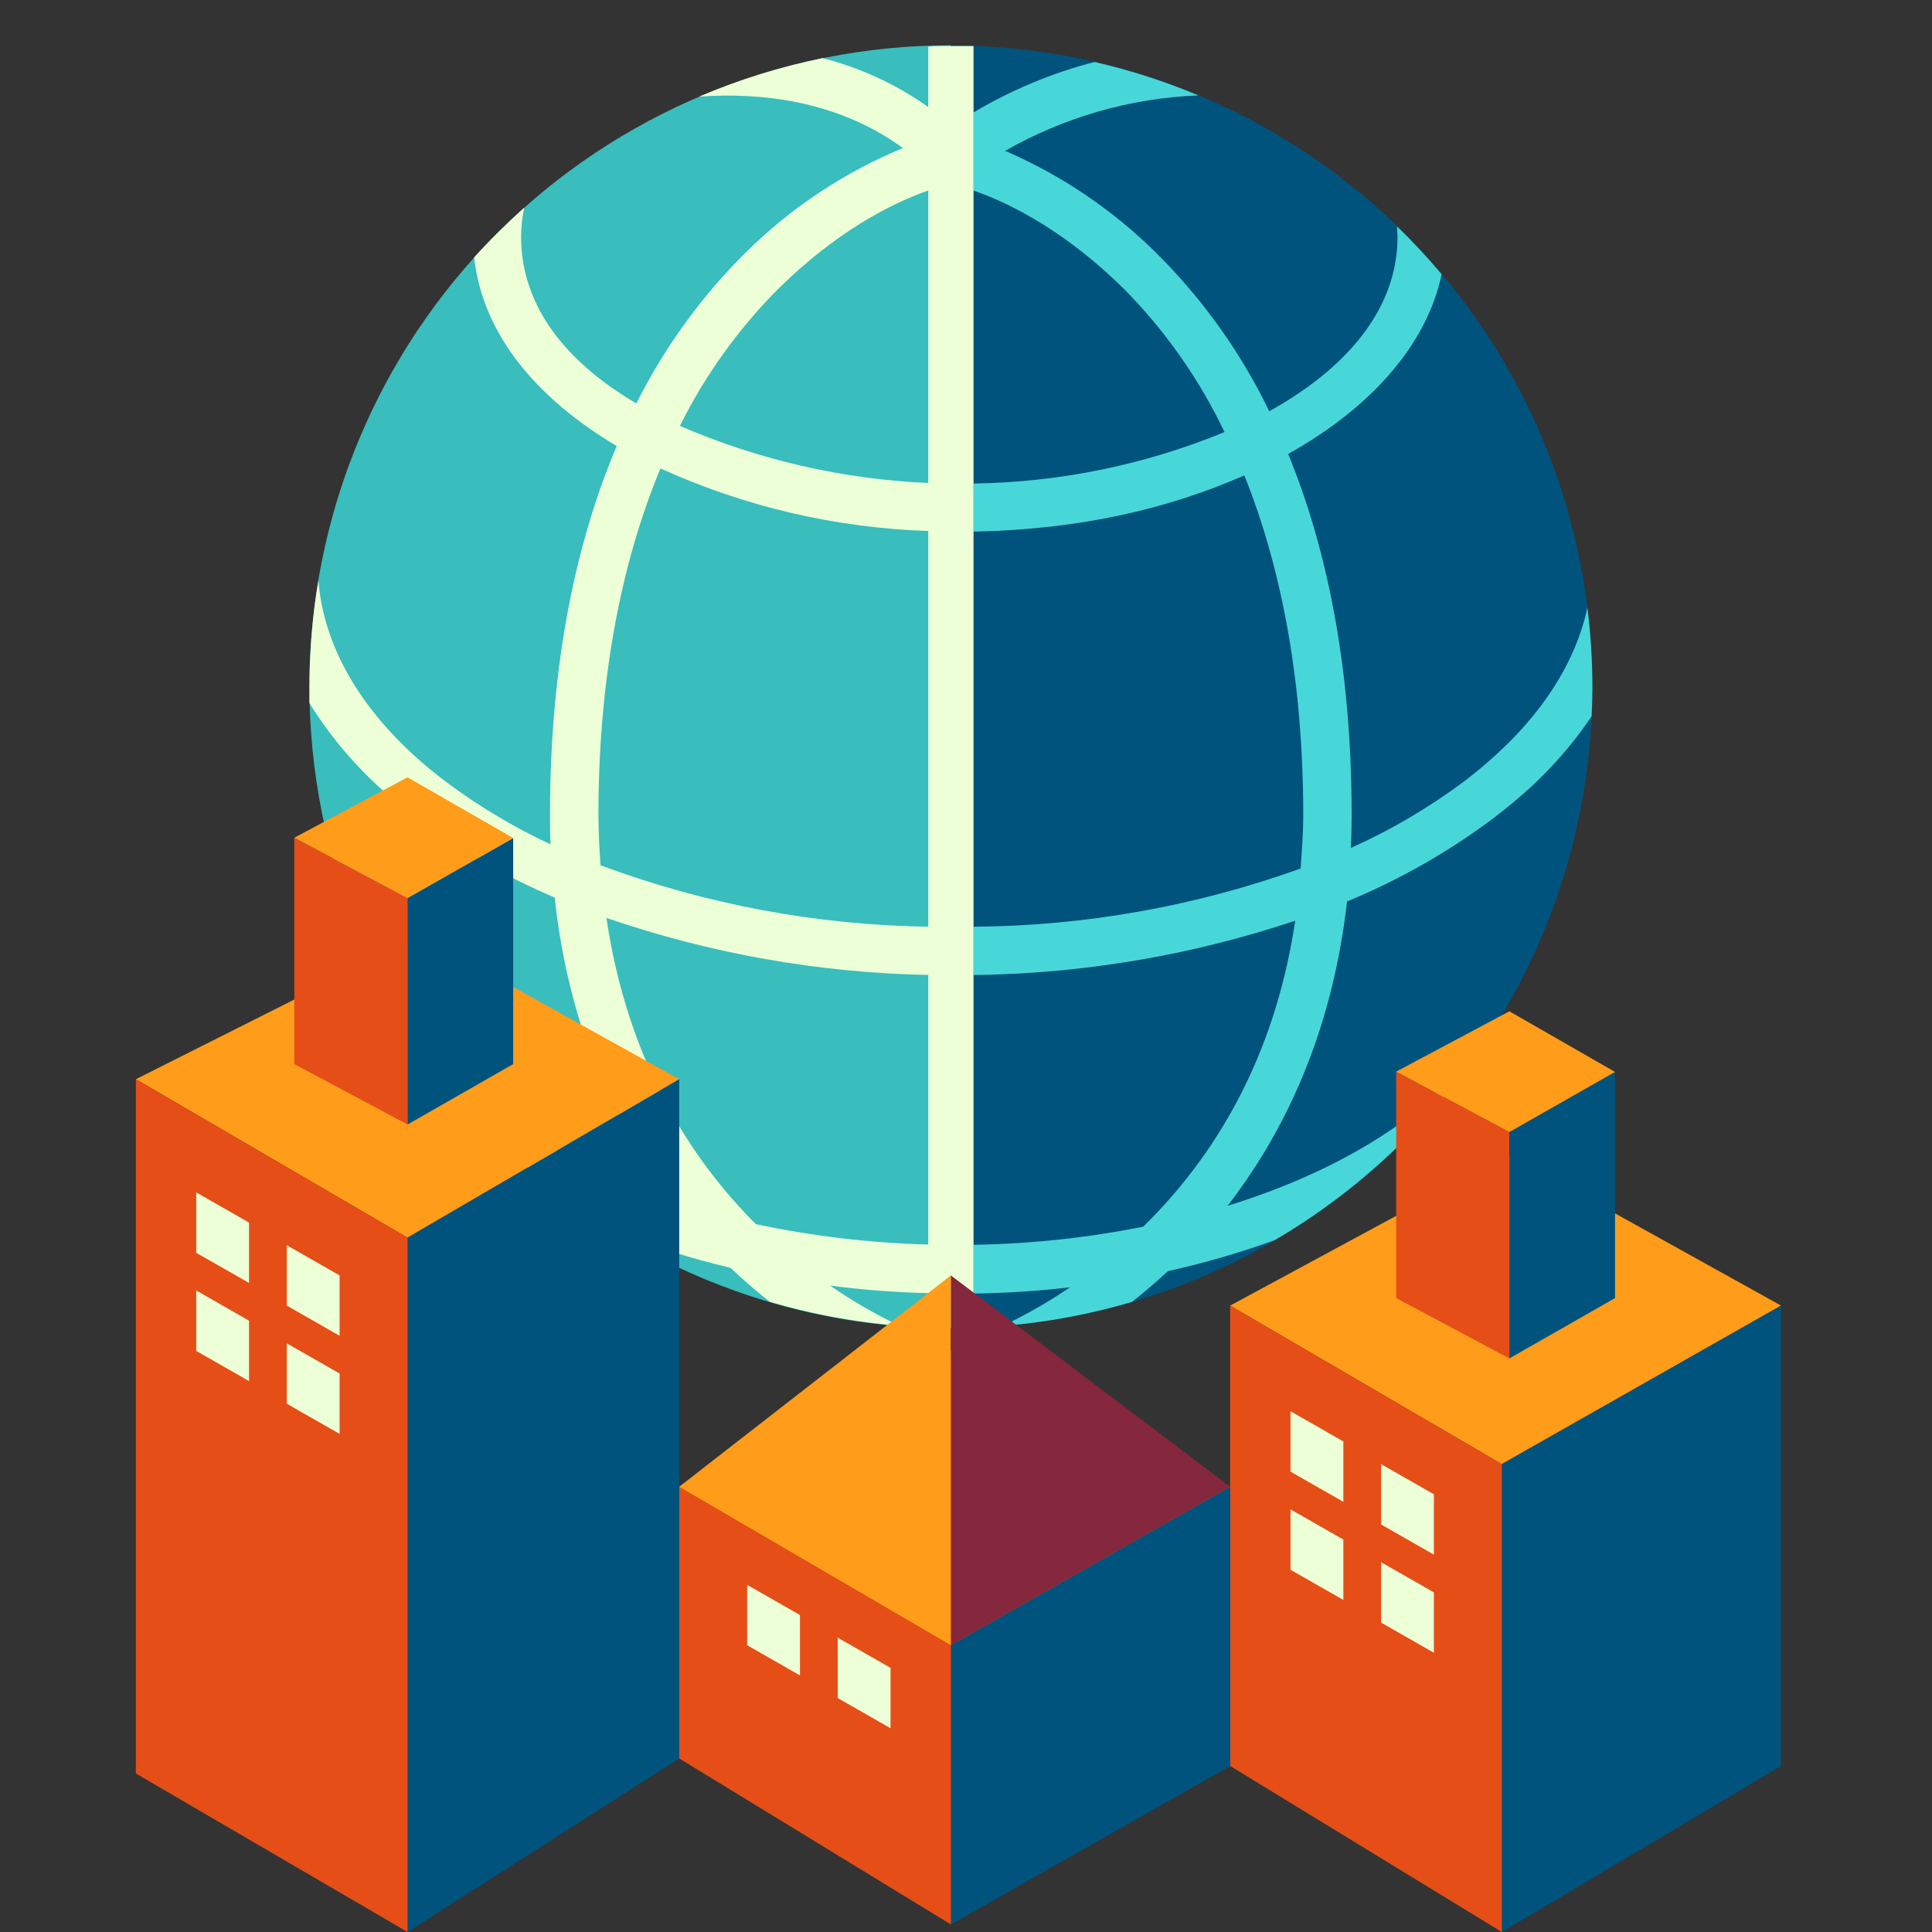 <svg width="50" height="50" viewBox="0 0 50 50" fill="none" xmlns="http://www.w3.org/2000/svg">
<rect x="0" y="0" width="50" height="50" fill="#333333" stroke="none"/>
<path d="M8.008 17.773C8.008 22.176 9.757 26.399 12.87 29.512C15.984 32.626 20.206 34.375 24.609 34.375V1.172C20.206 1.172 15.984 2.921 12.87 6.034C9.757 9.148 8.008 13.37 8.008 17.773Z" fill="#39BDBD"/>
<path d="M41.211 17.773C41.21 13.443 39.517 9.285 36.493 6.185C33.469 3.086 29.354 1.29 25.025 1.182C24.887 1.182 24.748 1.182 24.609 1.182V34.375C24.748 34.375 24.887 34.375 25.025 34.365C29.354 34.257 33.469 32.461 36.493 29.362C39.517 26.262 41.21 22.104 41.211 17.773Z" fill="#00537D"/>
<path d="M38.346 27.035C37.02 28.861 34.67 30.311 31.768 31.207C33.168 29.4 34.465 26.836 34.861 23.33C36.206 22.775 37.476 22.053 38.641 21.182C38.879 21 39.09 20.83 39.287 20.66C40.016 20.043 40.657 19.328 41.191 18.537C41.203 18.283 41.211 18.025 41.211 17.768C41.21 17.085 41.167 16.404 41.082 15.727C40.777 17.135 39.91 18.502 38.529 19.701C38.322 19.883 38.119 20.049 37.914 20.205C36.997 20.892 36.006 21.476 34.961 21.945C34.973 21.666 34.98 21.383 34.98 21.094C34.98 17.158 34.303 14.104 33.338 11.748C35.473 10.557 36.926 8.926 37.309 7.098C36.946 6.665 36.561 6.252 36.156 5.859C36.156 5.951 36.168 6.041 36.168 6.131C36.168 8.01 34.83 9.547 32.848 10.643C32.111 9.119 31.12 7.732 29.918 6.541C28.791 5.427 27.467 4.532 26.012 3.904C27.539 3.032 29.254 2.539 31.012 2.469C30.143 2.104 29.244 1.814 28.326 1.604C27.226 1.889 26.172 2.329 25.195 2.91V4.932C26.172 5.268 27.594 6.004 29.082 7.471C30.153 8.553 31.035 9.807 31.691 11.182C29.629 12.03 27.425 12.482 25.195 12.514V13.758C27.93 13.707 30.229 13.172 32.203 12.303C33.201 14.787 33.728 17.748 33.728 21.092C33.728 21.562 33.693 22.023 33.66 22.477C30.944 23.454 28.082 23.964 25.195 23.984V25.234C28.026 25.2 30.834 24.726 33.52 23.828C33.049 26.988 31.727 29.645 29.588 31.746C28.141 32.035 26.671 32.192 25.195 32.215V33.477C26.03 33.466 26.864 33.412 27.693 33.315C27.137 33.692 26.553 34.027 25.945 34.315C27.081 34.224 28.204 34.015 29.297 33.693C29.602 33.451 29.912 33.188 30.225 32.897C31.164 32.689 32.088 32.421 32.992 32.094C35.168 30.818 37.027 29.065 38.428 26.967L38.377 26.988L38.346 27.035Z" fill="#48D7D9"/>
<path d="M25.195 33.398V1.191H25.025C24.887 1.191 24.748 1.191 24.609 1.191C24.414 1.191 24.219 1.191 24.023 1.207V2.77C23.197 2.184 22.27 1.755 21.289 1.504C20.193 1.728 19.123 2.061 18.094 2.5C19.656 2.391 21.654 2.584 23.367 3.832C21.848 4.46 20.466 5.378 19.299 6.535C18.149 7.674 17.193 8.994 16.469 10.441C14.711 9.408 13.486 7.977 13.486 6.125C13.487 5.872 13.514 5.62 13.568 5.373C13.114 5.779 12.681 6.208 12.271 6.66C12.49 8.674 13.916 10.33 15.961 11.543C14.951 13.926 14.234 17.045 14.234 21.096C14.234 21.352 14.234 21.604 14.248 21.852C13.301 21.411 12.402 20.874 11.565 20.25C11.344 20.084 11.135 19.916 10.941 19.75C9.301 18.332 8.375 16.705 8.24 15.021C8.087 15.931 8.009 16.851 8.008 17.773V18.195C8.596 19.144 9.334 19.991 10.193 20.703C10.389 20.877 10.613 21.051 10.84 21.221C11.929 22.026 13.109 22.7 14.355 23.229C14.73 26.705 15.992 29.262 17.369 31.078C14.951 30.275 12.94 29.076 11.619 27.58C11.619 27.58 11.051 27.145 10.777 26.928C12.078 28.891 13.781 30.555 15.773 31.811C16.79 32.225 17.838 32.56 18.906 32.812C19.248 33.135 19.588 33.428 19.922 33.691C21.014 34.012 22.137 34.219 23.271 34.309C22.649 34.01 22.051 33.663 21.482 33.272C22.325 33.381 23.172 33.446 24.021 33.467V34.353C24.217 34.353 24.412 34.369 24.607 34.369C24.746 34.369 24.885 34.369 25.023 34.359H25.193L25.195 33.398ZM24.023 32.209C22.523 32.169 21.029 31.992 19.561 31.68C17.875 29.996 16.24 27.457 15.695 23.756C18.377 24.679 21.187 25.177 24.023 25.232V32.209ZM24.023 23.982C21.126 23.942 18.257 23.404 15.541 22.393C15.514 21.973 15.488 21.541 15.488 21.094C15.488 17.666 16.045 14.648 17.092 12.123C19.273 13.114 21.629 13.664 24.023 13.742V23.982ZM24.023 12.5C21.809 12.403 19.631 11.902 17.596 11.023C18.246 9.714 19.103 8.518 20.135 7.482C21.635 6 23.047 5.273 24.023 4.93V12.5Z" fill="#ECFFD7"/>
<path d="M17.578 27.93L10.896 24.219L3.516 27.93L10.547 32.031L17.578 27.93Z" fill="#FF9C1A"/>
<path d="M17.578 27.93V45.508L10.547 50V32.031L17.578 27.93Z" fill="#00537D"/>
<path d="M3.516 27.93V45.898L10.547 50V32.031L3.516 27.93Z" fill="#E64E17"/>
<path d="M7.617 27.539L10.547 29.102V23.242L7.617 21.68V27.539Z" fill="#E64E17"/>
<path d="M10.547 29.102L13.281 27.539V21.688L10.547 23.242V29.102Z" fill="#00537D"/>
<path d="M7.617 21.68L10.547 20.117L13.281 21.688L10.547 23.242L7.617 21.68Z" fill="#FF9C1A"/>
<path d="M5.078 33.398V34.961L6.445 35.742V34.18L5.078 33.398Z" fill="#ECFFD7"/>
<path d="M7.422 34.766V36.328L8.789 37.109V35.547L7.422 34.766Z" fill="#ECFFD7"/>
<path d="M5.078 30.859V32.422L6.445 33.203V31.641L5.078 30.859Z" fill="#ECFFD7"/>
<path d="M7.422 32.227V33.789L8.789 34.57V33.008L7.422 32.227Z" fill="#ECFFD7"/>
<path d="M46.094 33.789L39.062 29.883L31.836 33.789L38.867 37.891L46.094 33.789Z" fill="#FF9C1A"/>
<path d="M46.094 33.789V45.703L38.867 50V37.891L46.094 33.789Z" fill="#00537D"/>
<path d="M31.836 33.789V45.703L38.867 50V37.891L31.836 33.789Z" fill="#E64E17"/>
<path d="M36.133 33.594L39.062 35.156V29.297L36.133 27.734V33.594Z" fill="#E64E17"/>
<path d="M39.062 35.156L41.797 33.594V27.742L39.062 29.297V35.156Z" fill="#00537D"/>
<path d="M36.133 27.734L39.062 26.172L41.797 27.742L39.062 29.297L36.133 27.734Z" fill="#FF9C1A"/>
<path d="M33.398 39.062V40.625L34.766 41.406V39.844L33.398 39.062Z" fill="#ECFFD7"/>
<path d="M35.742 40.43V41.992L37.109 42.773V41.211L35.742 40.43Z" fill="#ECFFD7"/>
<path d="M33.398 36.523V38.086L34.766 38.867V37.305L33.398 36.523Z" fill="#ECFFD7"/>
<path d="M35.742 37.891V39.453L37.109 40.234V38.672L35.742 37.891Z" fill="#ECFFD7"/>
<path d="M31.836 38.477L25 34.766L17.578 38.477L24.609 42.578L31.836 38.477Z" fill="#FF9C1A"/>
<path d="M31.836 38.477V45.703L24.609 49.805V42.578L31.836 38.477Z" fill="#00537D"/>
<path d="M17.578 38.477V45.508L24.609 49.805V42.578L17.578 38.477Z" fill="#E64E17"/>
<path d="M19.336 41.016V42.578L20.703 43.359V41.797L19.336 41.016Z" fill="#ECFFD7"/>
<path d="M21.68 42.383V43.945L23.047 44.727V43.164L21.68 42.383Z" fill="#ECFFD7"/>
<path d="M24.609 42.578V33.008L17.578 38.477L24.609 42.578Z" fill="#FF9C1A"/>
<path d="M24.609 33.008V42.578L31.836 38.477L24.609 33.008Z" fill="#85273D"/>
</svg>
